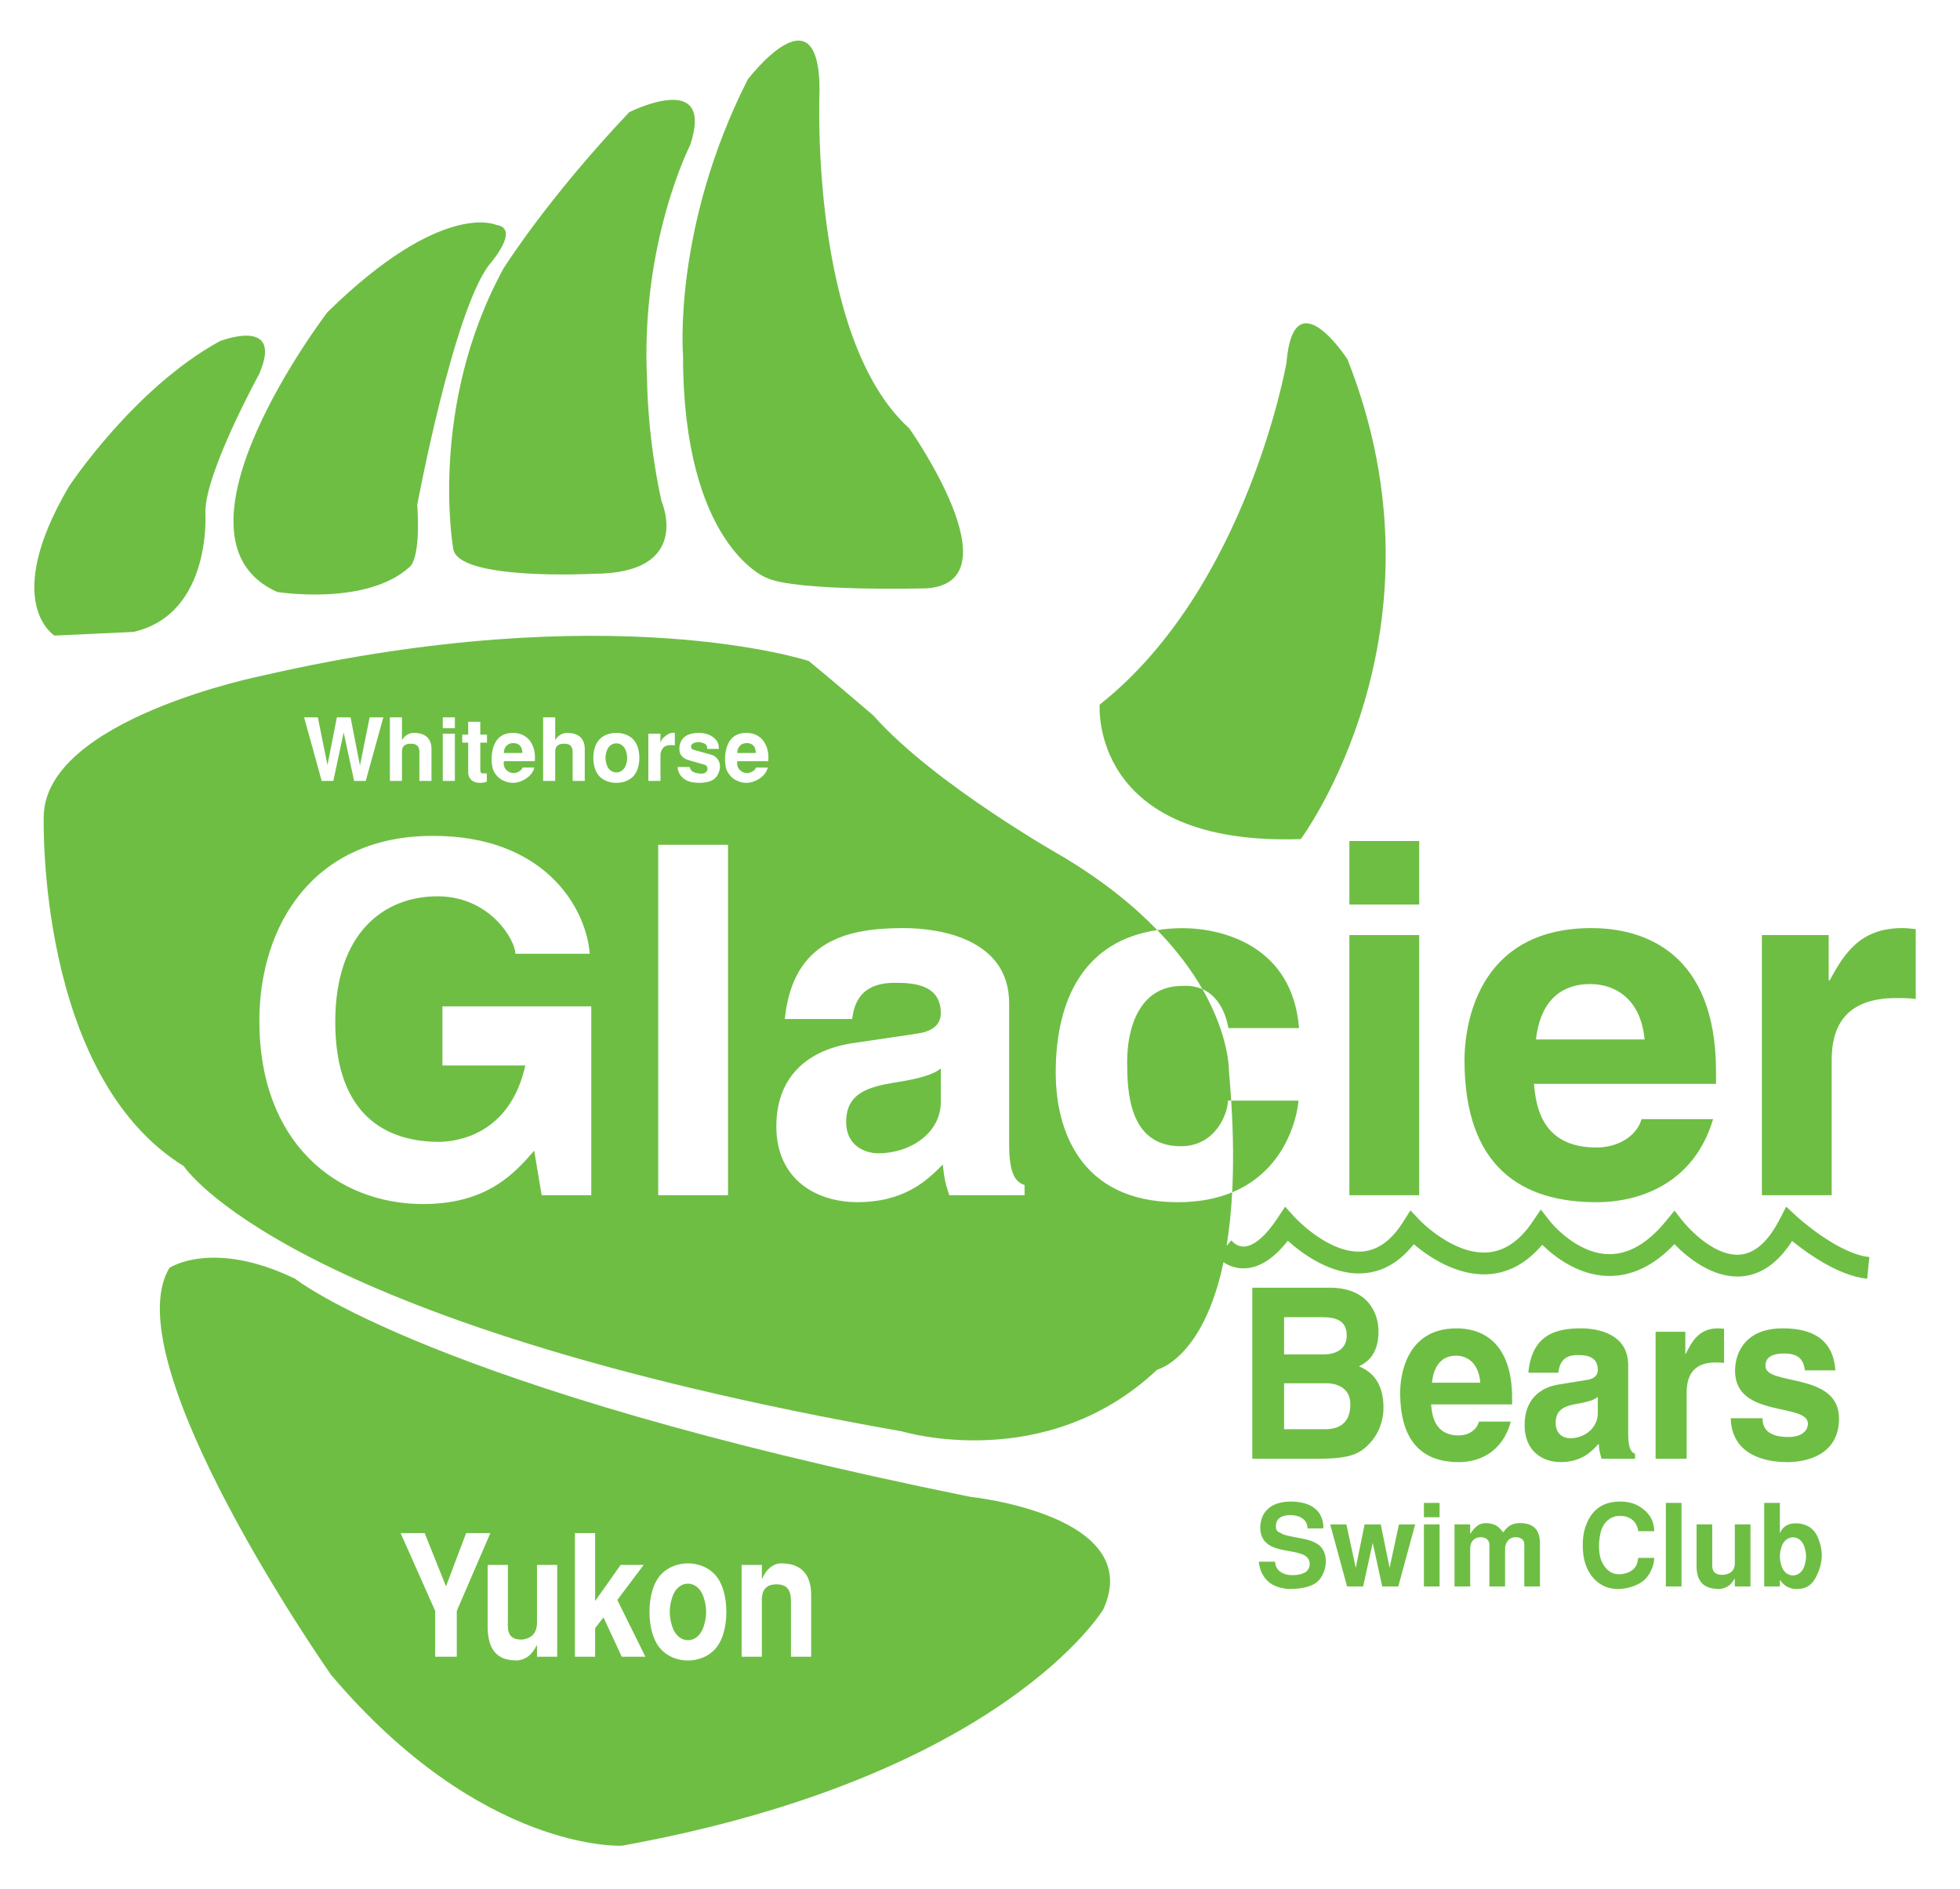 <svg xmlns="http://www.w3.org/2000/svg" xmlns:xlink="http://www.w3.org/1999/xlink" version="1.1" width="1500.15pt" height="1446.14pt" viewBox="0 0 1500.15 1446.14">
<defs>
<clipPath id="clip_1">
<path transform="matrix(1,0,0,-1,0,1446.14)" d="M0 1446.145H1500.15V0H0Z"/>
</clipPath>
</defs>
<g id="layer_1" data-name="Layer 1">
<path transform="matrix(1,0,0,-1,0,1446.14)" d="M1032.795 531.131H1086.233V730.266H1032.795Z" fill="#6ebe44" fill-rule="evenodd"/>
<path transform="matrix(1,0,0,-1,0,1446.14)" d="M1032.795 753.675H1086.233V802.28H1032.795Z" fill="#6ebe44" fill-rule="evenodd"/>
<g clip-path="url(#clip_1)">
<path transform="matrix(1,0,0,-1,1175.575,795.746)" d="M0 0C3.069 26.484 16.484 42.383 41.774 42.383 59.018 42.383 80.101 32.539 83.17 0ZM42.545 85.229C-46.328 85.229-54.677 8.321-54.677-15.708-54.677-97.701-11.016-124.615 46.372-124.615 81.25-124.615 121.518-108.912 135.569-61.016H80.87C76.641-75.251 61.317-82.746 46.372-82.746 3.069-82.746 0-49.018-1.518-34.029H137.846V-24.682C137.846 66.596 82.778 85.229 42.545 85.229" fill="#6ebe44" fill-rule="evenodd"/>
<path transform="matrix(1,0,0,-1,1455.988,710.517)" d="M0 0C-32.355 0-44.531-19.609-55.569-39.983H-56.34V-5.357H-107.478V-204.492H-54.052V-100.999C-54.052-78.967-46.429-53.56-4.944-53.56 0-53.56 5.715-53.56 10.279-54.308V-.759C6.853-.384 3.427 0 0 0" fill="#6ebe44" fill-rule="evenodd"/>
<path transform="matrix(1,0,0,-1,572.27,60.901)" d="M0 0C0 0 54.983 72.333 54.983-8.349 54.983-8.349 46.741-197.528 123.711-267.082 123.711-267.082 206.171-383.929 137.45-389.498 137.45-389.498 35.737-392.278 13.744-381.15 13.744-381.15-49.475-356.111-49.475-211.435-49.475-211.435-57.723-114.063 0 0" fill="#6ebe44"/>
<path transform="matrix(1,0,0,-1,481.556,85.941)" d="M0 0C0 0 65.977 33.387 46.73-25.039 46.73-25.039 8.248-100.156 13.744-205.876 13.744-205.876 13.744-247.612 24.738-297.685 24.738-297.685 49.481-353.326-27.489-353.326-27.489-353.326-131.948-358.89-134.699-333.856-134.699-333.856-153.94-225.357-96.211-119.632-96.211-119.632-63.226-66.769 0 0" fill="#6ebe44"/>
<path transform="matrix(1,0,0,-1,379.848,172.185)" d="M0 0C0 0-41.239 19.476-129.202-66.775-129.202-66.775-261.149-239.264-167.689-280.994-167.689-280.994-98.967-292.121-65.971-261.518-65.971-261.518-57.734-255.96-60.479-214.219-60.479-214.219-32.991-66.775-5.502-30.603-5.502-30.603 19.241-2.779 0 0" fill="#6ebe44"/>
<path transform="matrix(1,0,0,-1,1000.742,1170.076)" d="M0 0C.179 5.207-4.018 9.966-12.835 10.145-19.096 10.229-23.717 8.024-24.141 2.734-24.486-1.674-23.036-2.55-20.201-3.7-18.75-5.29-6.931-7.232-4.62-7.679-1.205-8.287 6.139-9.855 10.078-13.979 17.255-21.663 13.929-36.741 6.139-41.914 .837-45.424-6.406-46.3-13.304-46.39-16.451-46.473-23.951-45.335-28.561-41.914-34.107-37.79-36.842-31.507-37.266-25.491H-24.799C-24.799-27.154-24.285-29.766-22.165-32.026-19.353-34.989-14.754-35.949-10.491-35.77-6.238-35.686-2.231-34.38-.613-32.813 2.109-30.201 2.712-25.229-.357-22.098-4.453-17.74-16.707-17.74-24.743-14.939-31.495-12.573-37.054-7.584-36.026 2.818-35 13.024-27.824 20.536-12.589 20.536-9.241 20.536 2.389 20.273 8.449 12.416 11.675 8.114 12.533 2.115 12.021 0Z" fill="#6ebe44"/>
<path transform="matrix(1,0,0,-1,1030.507,1167.024)" d="M0 0 7.177-33.287 13.929 0H26.306L33.058-33.287 40.234 0H52.634L39.721-47.495H27.422L20.156-14.113 12.813-47.495H.514L-12.399 0Z" fill="#6ebe44"/>
<path transform="matrix(1,0,0,-1,0,1446.14)" d="M1089.838 295.573H1101.835V284.607H1089.838ZM1089.838 279.127H1101.835V231.616H1089.838Z" fill="#6ebe44"/>
<path transform="matrix(1,0,0,-1,1113.264,1214.524)" d="M0 0V47.511H11.998V40.418H12.165C15.927 46.027 19.353 49.274 26.351 48.309 32.266 47.528 33.895 45.418 37.321 41.378 40.234 45.591 43.828 49.447 53.571 48.309 62.823 46.909 65.401 40.591 65.401 32.952V0H53.404V32.689C53.236 36.199 50.246 37.517 47.411 37.689 41.005 38.13 38.694 32.343 38.694 29.101V0H26.696V32.689C26.016 36.027 23.884 37.601 20.111 37.689 15.927 37.779 11.998 34.972 11.998 29.101V0Z" fill="#6ebe44"/>
<path transform="matrix(1,0,0,-1,1266.132,1192.643)" d="M0 0C-.089-6.473-3.672-13.828-8.37-17.601-12.042-20.581-19.051-23.561-26.729-23.823-40.558-24.263-50.2-15.151-53.538-1.663-54.219 1.317-54.721 5.346-54.721 9.542-54.721 13.828-54.297 18.208-53.27 21.797-49.776 33.705-42.354 43.097-26.216 43.097-21.774 43.097-15.547 42.567-9.476 38.091-.513 31.864-.089 23.633 0 20.396H-12.221C-12.556 23.984-15.457 33.002-27.924 32.042-33.728 31.596-38.247 27.311-40.301 21.886-41.16 19.604-42.009 15.408-42.266 10.848-42.433 6.306-42.009 1.395-40.301-2.54-38.247-7.176-35.435-9.978-32.276-11.462-30.658-12.165-29.028-12.517-27.243-12.517-25.535-12.601-23.649-12.344-21.863-11.813-12.979-9.28-12.734-2.802-12.221 0Z" fill="#6ebe44"/>
<path transform="matrix(1,0,0,-1,0,1446.14)" d="M1286.992 231.616H1275.006V295.573H1286.992Z" fill="#6ebe44"/>
<path transform="matrix(1,0,0,-1,1339.782,1214.519)" d="M0 0H-11.997V5.927H-12.165C-15.479 .062-19.219-1.339-23.393-1.947-29.943-1.863-40.736-1.161-41.261 14.503V47.506H-29.263V18.097C-29.431 13.89-29.431 8.549-20.669 8.901-13.437 9.688-12.254 13.89-11.997 16.87V47.506H0Z" fill="#6ebe44"/>
<path transform="matrix(1,0,0,-1,1350.285,1214.524)" d="M0 0H11.997V4.838H12.165C15.413-.09 20.089-1.753 23.85-1.931 32.198-2.282 36.976 1.144 40.558 9.051 44.386 17.511 45.848 26.155 41.071 37.494 37.143 46.719 29.564 48.035 25.212 48.298 17.455 48.649 13.872 45.05 12.165 41.004H11.997V63.957H0ZM22.054 37.589C24.788 37.589 27.946 36.188 29.989 32.26 30.837 30.43 32.031 26.936 32.031 23.007 32.031 19.084 30.837 15.591 29.989 13.761 27.946 9.838 24.788 8.443 22.054 8.443 19.252 8.443 16.083 9.838 14.04 13.761 13.191 15.591 11.997 19.084 11.997 23.007 11.997 26.936 13.191 30.43 14.04 32.26 16.083 36.188 19.252 37.589 22.054 37.589" fill="#6ebe44"/>
<path transform="matrix(1,0,0,-1,982.829,1008.38)" d="M0 0H29.163C40.781 0 47.924-3.265 47.924-13.99 47.924-24.342 39.934-28.527 29.911-28.527H0ZM-24.341-108.354H27.132C52.054-108.354 58.649-103.801 65.581-96.523 71.998-89.782 76.061-79.917 76.061-69.476 76.061-56.468 72.177-43.672 57.3-37.651 62.456-34.911 72.255-29.621 72.255-10.904 72.255 2.55 64.654 22.578 34.833 22.578H-24.341ZM0-50.603H32.455C41.552-50.603 50.703-55 50.703-66.546 50.703-79.917 43.583-85.782 31.206-85.782H0Z" fill="#6ebe44"/>
<path transform="matrix(1,0,0,-1,1131.992,1088.302)" d="M0 0C-1.875-6.953-8.693-10.614-15.346-10.614-34.621-10.614-35.993 5.849-36.663 13.165H25.368V17.724C25.368 62.277 .859 71.368-17.053 71.368-56.606 71.368-60.323 33.833-60.323 22.104-60.323-17.907-40.893-31.049-15.346-31.049 .179-31.049 18.103-23.382 24.354 0ZM-35.993 29.771C-34.621 42.701-28.66 50.458-17.399 50.458-9.721 50.458-.335 45.659 1.026 29.771Z" fill="#6ebe44"/>
<path transform="matrix(1,0,0,-1,1246.188,1045.054)" d="M0 0C0 23.923-23.27 28.12-36.004 28.12-54.497 28.12-73.694 23.923-76.417-5.854H-53.482C-52.801-.184-50.77 7.684-38.884 7.684-32.778 7.684-23.27 7.137-23.27-3.661-23.27-9.146-27.856-10.792-31.584-11.345L-52.969-14.822C-68.091-17.193-79.296-26.897-79.296-45.926-79.296-66.06-65.368-74.269-51.785-74.269-35.658-74.269-28.024-66.245-22.589-60.212-22.076-65.681-21.741-67.148-20.39-71.68H5.257V-67.879C2.378-66.78 0-64.219 0-52.695ZM-23.27-36.774C-23.27-48.694-33.961-56.021-44.486-56.021-49.062-56.021-55.513-53.271-55.513-44.302-55.513-33.688-48.214-31.306-39.396-29.66-29.554-28.013-25.647-26.362-23.27-24.347Z" fill="#6ebe44"/>
<path transform="matrix(1,0,0,-1,1267.16,1019.551)" d="M0 0H22.757V-16.897H23.103C28.014-6.953 33.426 2.617 47.834 2.617 49.363 2.617 50.881 2.433 52.41 2.254V-23.884C50.379-23.521 47.834-23.521 45.636-23.521 27.176-23.521 23.783-35.921 23.783-46.674V-97.182H0Z" fill="#6ebe44"/>
<path transform="matrix(1,0,0,-1,1381.49,1049.105)" d="M0 0C-1.016 6.277-3.024 12.924-15.736 12.924-28.538 12.924-30.223 7.572-30.223 3.326-30.223-12.132 26.061-.926 26.061-36.825 26.061-65.156 .58-70.246-13.493-70.246-34.007-70.246-56.149-62.623-56.819-36.641H-32.478C-32.478-44.922-27.734-50.999-12.712-50.999-.592-50.999 2.277-44.554 2.277-40.871 2.277-24.537-53.504-36.825-53.504-.374-53.504 14.018-45.179 32.171-17.132 32.171 .335 32.171 21.406 27.45 23.271 0Z" fill="#6ebe44"/>
<path transform="matrix(1,0,0,-1,993.877,842.61)" d="M0 0H-51.54C-49.832-26.702-49.731-49.921-50.792-70.184-11.674-53.967-1.473-16.021 0 0" fill="#6ebe44" fill-rule="evenodd"/>
<path transform="matrix(1,0,0,-1,940.217,787.063)" d="M0 0H54.04C49.096 62.26-3.415 76.496-35.335 76.496-42.132 76.496-48.438 75.921-54.465 75.028-38.995 59.035-27.857 43.672-19.877 29.783-6.887 24.041-1.719 9.894 0 0" fill="#6ebe44" fill-rule="evenodd"/>
<path transform="matrix(1,0,0,-1,995.608,642.364)" d="M0 0C0 0 118.203 158.588 35.737 367.238 35.737 367.238-5.502 431.227-10.993 364.459-10.993 364.459-41.238 191.965-153.939 102.941-153.939 102.941-162.187-5.558 0 0" fill="#6ebe44" fill-rule="evenodd"/>
<path transform="matrix(1,0,0,-1,620.859,1268.335)" d="M0 0H-15.475V41.802C-15.475 48.035-16.138 55.436-26.562 55.436-35.888 55.436-37.751 49.33-37.751 43.622V0H-53.231V70.313H-37.751V59.659H-37.534C-34.56 67.059-28.823 71.473-22.936 71.49-9.292 71.49 0 64.76 0 47.126ZM-73.7 5.681C-78.985-.022-86.602-2.874-94.32-2.874-102.048-2.874-109.66-.022-114.95 5.681-120.898 12.026-123.767 22.913-123.767 34.308-123.767 45.714-120.898 56.59-114.95 62.94-109.66 68.638-102.048 71.49-94.32 71.49-86.602 71.49-78.985 68.638-73.7 62.94-67.768 56.59-64.917 45.714-64.917 34.308-64.917 22.913-67.768 12.026-73.7 5.681M-144.95 0-158.957 30.095-165.352 21.925V0H-180.821V94.643H-165.352V42.936H-165.129L-145.837 70.313H-128.192L-148.365 43.454-126.87 0ZM-194.381 .017H-209.861V8.778H-210.079C-214.358 .105-219.191-1.965-224.56-2.874-233.019-2.74-246.948-1.708-247.617 21.479V70.313H-232.137V26.786C-232.361 20.569-232.361 12.662-221.055 13.186-211.725 14.347-210.196 20.569-209.861 24.966V70.313H-194.381ZM-271.25 0H-287.763V35.05L-314.225 94.643H-295.81L-279.504 53.873-264.09 94.643H-245.563L-271.25 35.05ZM121.853 122.411C-290.497 205.882-394.956 289.341-394.956 289.341-458.176 319.944-491.167 297.684-491.167 297.684-535.151 225.352-367.461-13.906-367.461-13.906-252.004-150.229-144.8-144.671-144.8-144.671 146.59-91.809 223.555 36.166 223.555 36.166 256.546 108.504 121.853 122.411 121.853 122.411" fill="#6ebe44"/>
<path transform="matrix(1,0,0,-1,526.539,1212.392)" d="M0 0C-3.867 0-8.164-2.07-11.043-7.908-12.254-10.625-13.911-15.809-13.911-21.635-13.911-27.46-12.254-32.645-11.043-35.368-8.164-41.194-3.867-43.265 0-43.265 3.856-43.265 8.164-41.194 11.039-35.368 12.25-32.645 13.912-27.46 13.912-21.635 13.912-15.809 12.25-10.625 11.039-7.908 8.164-2.07 3.856 0 0 0" fill="#6ebe44"/>
<path transform="matrix(1,0,0,-1,41.724,486.566)" d="M0 0 60.479 2.79C120.959 16.69 115.457 94.593 115.457 94.593 115.457 125.195 156.696 200.312 156.696 200.312 175.937 244.827 126.451 225.357 126.451 225.357 60.479 189.185 10.993 114.068 10.993 114.068-41.234 25.039 0 0 0 0" fill="#6ebe44"/>
<path transform="matrix(1,0,0,-1,862.717,812.582)" d="M0 0C0-21.769 .759-64.933 41.026-64.933 68.002-64.933 77.12-39.414 77.12-30.028H79.62C79.152-22.852 78.616-15.508 77.913-7.829 77.913-7.829 78.705 18.555 57.623 55.302 53.359 57.182 48.271 58.175 42.165 57.802 8.739 57.802 0 24.771 0 0" fill="#6ebe44"/>
<path transform="matrix(1,0,0,-1,784.179,915.009)" d="M0 0H-57.595C-60.653 9.297-61.423 12.294-62.562 23.488-74.771 11.15-91.937-5.307-128.153-5.307-158.683-5.307-189.978 11.523-189.978 52.774-189.978 91.764-164.788 111.63-130.826 116.507L-82.773 123.628C-74.392 124.754-64.091 128.131-64.091 139.37-64.091 161.491-85.441 162.617-99.174 162.617-125.865 162.617-130.435 146.501-131.964 134.877H-183.494C-177.383 195.894-134.252 204.492-92.695 204.492-64.091 204.492-11.797 195.894-11.797 146.87V38.912C-11.797 15.291-6.474 10.045 0 7.791ZM-196.133 332.289H-219.889C-220.078 330.369-220.078 328.371-218.762 326.518-216.652 323.6-213.617 322.869-210.982 323.337-208.337 323.868-206.094 325.525-205.636 327.383H-196.529C-198.114 320.408-206.557 315.687-212.83 315.687-216.317 315.687-219.615 316.814-222.121 318.416-225.413 320.609-227.578 323.868-228.504 326.976-228.639 327.584-228.962 329.169-229.164 331.356-229.292 333.488-229.292 336.284-228.829 339.085-226.529 353.265-216.847 353.935-212.757 353.935-205.77 353.935-201.412 350.391-199.174 346.786-195.937 341.496-195.937 336.619-196.133 332.289M-226.964 0H-280.402V268.271H-226.964ZM-287.936 353.321H-278.672V346.368H-278.549C-277.953 348.499-277.489 349.76-274.258 352.01-272.673 353.209-270.558 354.403-267.657 353.94V344.353C-271.613 344.827-277.556 345.357-278.672 337.49V317.166H-287.936ZM-300.101 320.089C-303.259 317.149-307.812 315.687-312.439 315.687-317.065 315.687-321.619 317.149-324.788 320.089-328.343 323.354-330.056 328.951-330.056 334.811-330.056 340.676-328.343 346.273-324.788 349.538-321.619 352.478-317.065 353.94-312.439 353.94-307.812 353.94-303.259 352.478-300.101 349.538-296.551 346.273-294.838 340.676-294.838 334.811-294.838 328.951-296.551 323.354-300.101 320.089M-331.63 0H-369.598L-375.302 34.107C-389.727 17.606-410.614-6.763-460.358-6.763-526.049-6.763-585.676 39.732-585.676 133.371-585.676 206.462-544.287 275.458-452.389 275.084-368.839 275.084-335.804 221.747-332.768 184.844H-389.727C-389.727 195.285-409.096 228.828-449.348 228.828-489.978 228.828-527.579 201.245-527.579 132.623-527.579 59.732-486.942 40.854-448.204 40.854-435.675 40.854-393.906 45.664-382.132 99.336H-445.553V144.587H-331.63ZM-540.921 365.843-533.533 329.325-526.339 365.843H-515.859L-508.667 328.923-501.272 365.843H-490.782L-504.241 317.166H-513.147L-521.127 354.286-529.052 317.166H-537.958L-551.418 365.843ZM-485.776 365.849H-476.519V348.539H-476.384C-474.61 351.669-471.194 353.94-467.645 353.94-459.476 353.94-453.918 350.469-453.918 341.401V317.166H-463.181V338.661C-463.181 341.875-463.572 345.676-469.811 345.676-475.402 345.676-476.519 342.539-476.519 339.604V317.166H-485.776ZM-445.29 353.326H-436.026V317.165H-445.29ZM-445.29 365.849H-436.026V357.501H-445.29ZM-430.385 352.629H-425.837V362.444H-416.574V352.629H-411.429V346.463H-416.574V326.1C-416.574 324.303-416.306 322.964-415.056 322.964L-411.563 322.896V316.552C-412.947 316.088-414.464 315.753-415.982 315.687-417.5 315.625-418.952 315.753-420.346 316.15-423.125 317.021-425.302 319.096-425.837 322.896V346.463H-430.385ZM-407.5 339.085C-405.19 353.265-395.514 353.935-391.429 353.935-384.431 353.935-380.078 350.391-377.835 346.786-374.598 341.496-374.598 336.619-374.799 332.289H-398.549C-398.745 330.369-398.745 328.371-397.428 326.518-395.312 323.6-392.283 322.869-389.644 323.337-387.003 323.868-384.766 325.525-384.303 327.383H-375.195C-376.775 320.408-385.224 315.687-391.484 315.687-394.989 315.687-398.282 316.814-400.787 318.416-404.074 320.609-406.25 323.868-407.171 326.976-407.299 327.584-407.623 329.169-407.824 331.356-407.957 333.488-407.957 336.284-407.5 339.085M-368.471 365.849H-359.214V348.539H-359.08C-357.31 351.669-353.895 353.94-350.346 353.94-342.177 353.94-336.619 350.469-336.619 341.401V317.166H-345.882V338.661C-345.882 341.875-346.272 345.676-352.511 345.676-358.097 345.676-359.214 342.539-359.214 339.604V317.166H-368.471ZM-245.023 329.599-256.541 332.88C-263.081 334.75-264.13 338.416-264.202 341.691-264.269 346.429-262.021 349.487-259.844 351.15-257.796 352.746-254.23 353.801-250.38 353.94-246.541 354.068-242.439 353.337-239.263 351.278-234.241 348.025-233.974 344.353-233.974 341.691H-242.902C-242.969 343.957-243.226 345.291-246.339 346.295-248.46 346.959-251.044 347.361-253.829 345.832-255.48 344.9-256.272 341.764-253.103 340.904L-239.755 337.238C-236.529 336.368-233.114 333.042-233.114 328.511-233.114 324.917-234.755 319.108-240.804 316.893-243.304 316.027-246.619 315.625-249.793 315.692-252.902 315.826-255.815 316.295-257.662 317.099-264.66 320.24-265.458 325.519-265.52 327.847H-256.406C-255.151 323.639-252.377 323.371-248.315 322.718-241.529 322.182-241.401 328.795-245.023 329.599M590.859-16.099 582.936-8.761C582.925-8.761 577.969-18.404 577.969-18.404 569.319-35.24 559.231-44.342 547.981-45.44 525.904-47.605 503.996-20.123 503.773-19.843L497.444-11.796C497.434-11.786 490.96-19.721 490.96-19.721 477.065-36.747 462.378-45.295 447.3-45.123 421.875-44.843 402.288-20.123 402.099-19.877L395.134-10.96C395.123-10.948 388.795-20.334 388.795-20.334 379.063-34.793 367.634-42.678 354.833-43.755 328.315-46.004 302.857-19.537 302.601-19.263L295.335-11.602C295.324-11.596 289.688-20.558 289.688-20.558 280.96-34.441 270.58-42.009 258.861-43.058 232.925-45.374 206.774-16.908 206.519-16.618L199.408-8.777C199.397-8.772 193.571-17.623 193.571-17.623 184.799-30.948 175.915-38.638 168.561-39.269 163.248-39.732 159.944-36.267 159.811-36.122L159.096-35.363C158.984-35.24 158.114-34.682 158.114-34.682L154.632-38.795C156.607-26.702 158.092-13.108 158.906 2.216 147.601-2.466 133.906-5.351 117.288-5.351 41.316-5.351 23.851 51.758 23.851 93.79 23.851 151.925 47.054 194.967 101.573 202.975 83.962 221.195 60.748 240.196 30 258.739 30 258.739-68.957 314.381-115.698 367.238-115.698 367.238-151.429 397.841-165.167 408.968-165.167 408.968-316.373 459.046-583.02 397.841-583.02 397.841-750.704 364.459-750.704 289.342-750.704 289.342-756.206 91.814-643.494 22.254-643.494 22.254-566.519-97.371-93.7-180.837-93.7-180.837 16.25-214.219 101.474-133.538 101.474-133.538 136.674-125.463 152.277-51.283 156.016-53.806 161.774-56.451 169.397-55.943 180.357-55.212 191.127-48.091 201.507-34.866 212.667-44.894 235.491-61.869 260.245-59.693 274.698-58.42 287.321-50.92 297.913-37.5 308.951-46.864 331.307-62.461 356.127-60.407 371.307-59.141 384.732-51.54 396.184-37.93 405.681-47.204 423.984-61.512 446.987-61.819 464.9-62.059 481.809-53.867 497.378-37.488 507.255-47.556 527.189-64.219 549.509-62.059 564.219-60.642 576.942-51.518 587.455-35.022 599.408-44.693 623.215-61.747 644.944-63.951L646.585-47.338C622.189-44.866 591.172-16.384 590.859-16.099" fill="#6ebe44"/>
<path transform="matrix(1,0,0,-1,647.639,858.916)" d="M0 0C0-18.37 14.487-24.001 24.782-24.001 48.421-24.001 72.45-9.001 72.45 15.43V40.888C67.115 36.758 58.343 33.388 36.223 30.012 16.396 26.63 0 21.753 0 0" fill="#6ebe44"/>
<path transform="matrix(1,0,0,-1,572.014,568.887)" d="M0 0C-5.669 .262-7.779-4.152-7.723-7.573H6.462C6.462-4.827 5.542-.268 0 0" fill="#6ebe44"/>
<path transform="matrix(1,0,0,-1,393.353,568.887)" d="M0 0C-5.681 .262-7.791-4.152-7.723-7.573H6.462C6.462-4.827 5.536-.268 0 0" fill="#6ebe44"/>
<path transform="matrix(1,0,0,-1,471.74,569.072)" d="M0 0C-2.316 0-4.894-1.065-6.607-4.062-7.338-5.463-8.32-8.125-8.32-11.127-8.32-14.124-7.338-16.792-6.607-18.192-4.894-21.194-2.316-22.255 0-22.255 2.311-22.255 4.889-21.194 6.607-18.192 7.327-16.792 8.32-14.124 8.32-11.127 8.32-8.125 7.327-5.463 6.607-4.062 4.889-1.065 2.311 0 0 0" fill="#6ebe44"/>
</g>
</g>
</svg>

